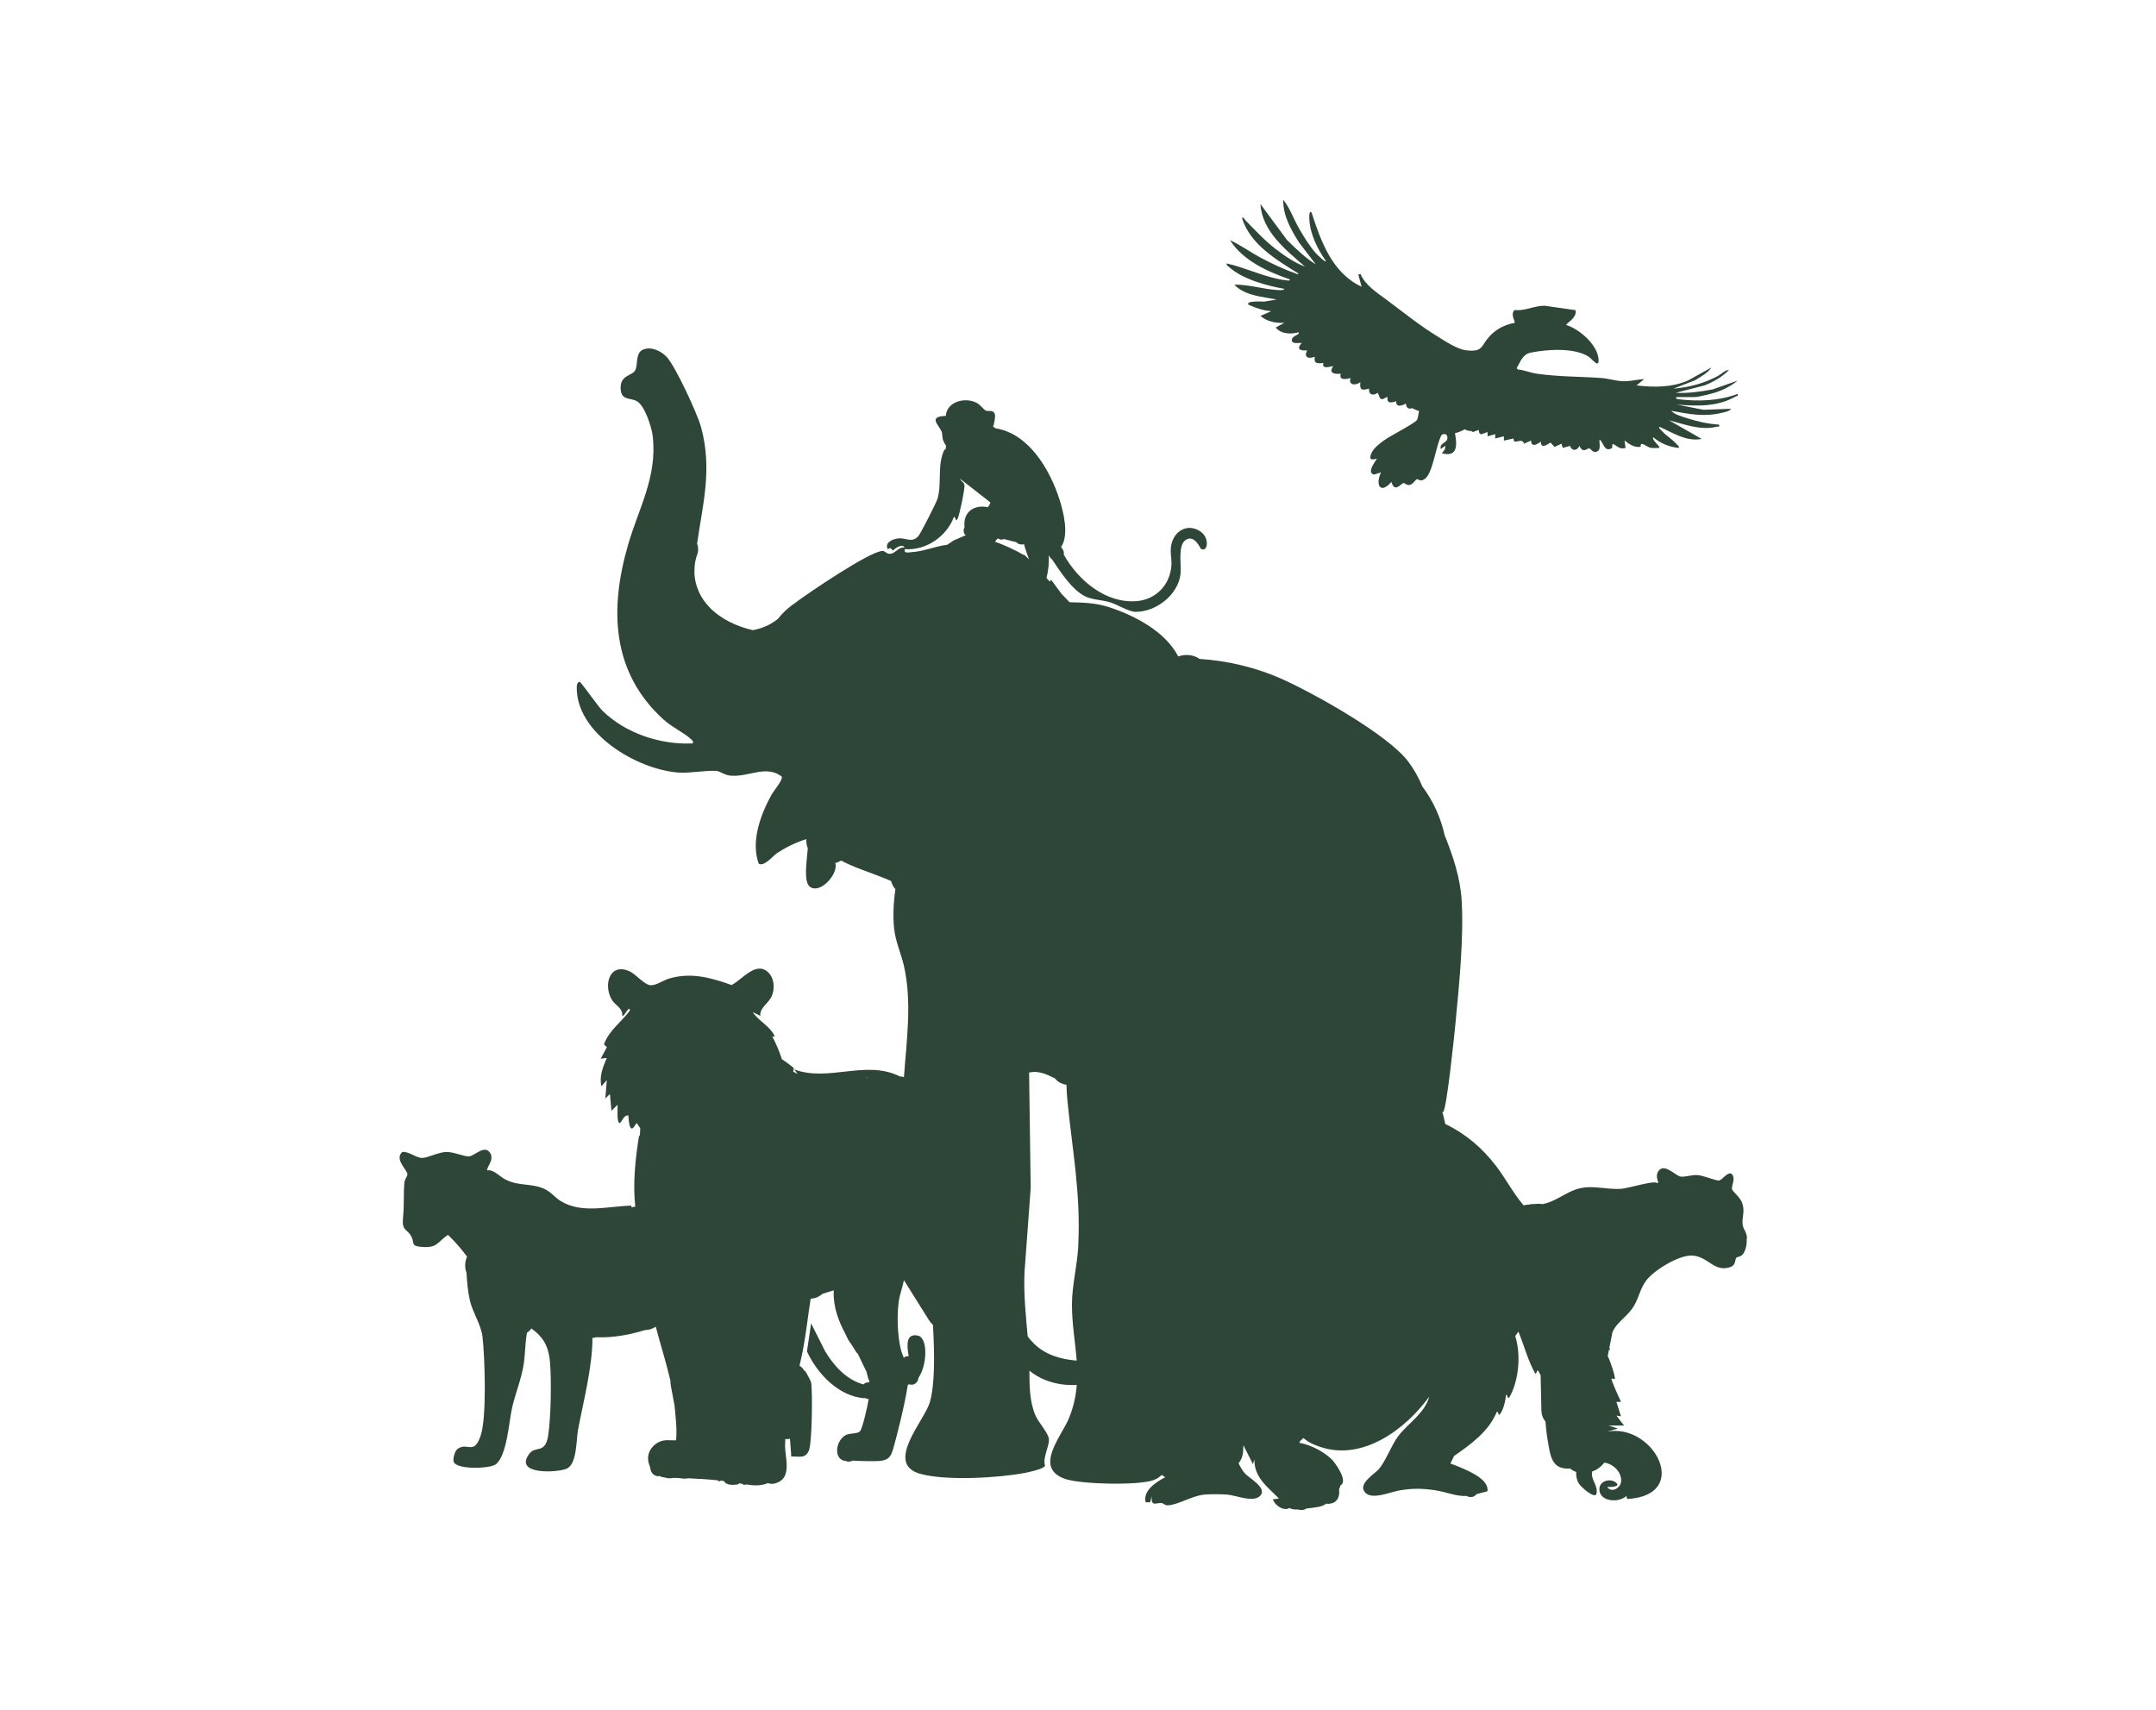 <svg width="232" height="184" viewBox="0 0 232 184" fill="none" xmlns="http://www.w3.org/2000/svg">
<path d="M132.251 28.736C133.737 30.058 136.263 30.735 138.203 31.088C138.123 31.295 137.514 31.211 137.325 31.2C135.815 31.099 134.334 30.601 132.819 30.634C133.91 31.816 135.855 31.934 137.382 32.231L136.039 32.455C135.878 32.466 133.99 32.326 134.346 32.796C135.121 33.138 135.941 33.429 136.802 33.485L135.637 33.995C136.332 34.611 137.296 34.79 138.209 34.74L137.273 35.249C137.841 35.95 138.898 35.989 139.724 35.765C140.011 36.028 138.829 36.123 139.03 36.722C139.133 37.031 139.816 36.874 140.074 36.907C139.477 37.563 139.873 37.764 140.66 37.708C140.258 38.459 140.815 38.66 141.475 38.392C141.366 39.176 141.745 39.108 142.41 39.075C142.169 39.859 143.375 39.349 143.461 39.416C142.927 40.156 143.581 40.285 144.282 40.217C144.041 40.934 144.815 40.833 145.332 40.677C145.062 41.455 145.843 41.522 146.382 41.13C146.285 41.982 146.555 42.054 147.318 41.814C147.249 42.469 147.754 42.637 148.254 42.273L148.518 42.883C148.874 43.096 148.988 42.749 149.304 42.732C149.229 43.471 149.689 43.343 150.24 43.186C150.211 43.869 150.848 43.69 151.279 43.421L151.296 43.488C151.313 43.763 151.457 44.015 151.789 43.964C151.841 43.959 151.881 43.942 151.933 43.925C152.117 44.003 152.3 44.082 152.49 44.166C152.559 44.194 152.633 44.211 152.702 44.216C152.622 44.653 152.559 45.073 152.478 45.191C152.18 45.6 149.637 46.882 148.971 47.364C148.472 47.722 147.84 48.182 147.588 48.753C147.307 49.386 147.45 49.576 148.139 49.352C148.219 49.419 146.933 50.847 147.852 51.072L148.61 50.836C147.978 52.113 148.5 53.273 149.723 51.861C150.085 53.099 150.739 52.029 151.026 51.984C151.175 51.962 151.313 52.253 151.68 52.186C152.065 52.119 152.277 51.648 152.467 51.564C152.57 51.52 152.834 51.917 153.345 51.52C154.229 50.825 154.516 47.818 155.147 46.776C155.509 46.625 155.756 46.737 155.75 47.123C155.75 47.711 154.866 47.627 155.038 48.322L155.503 47.98C155.584 48.366 155.348 48.506 155.153 48.775C156.886 49.246 156.795 47.857 156.565 46.619C156.95 46.529 157.294 46.384 157.615 46.199C157.828 46.333 158.069 46.395 158.31 46.373L158.488 46.496L159.131 46.266C159.131 46.49 159.16 46.72 159.429 46.731L160.072 46.496V46.955L160.893 46.725V47.185L161.829 46.955V47.414L162.885 47.185C162.793 48.014 163.763 46.983 164.004 47.745L164.756 47.409C164.756 48.17 165.393 47.846 165.806 47.521C165.783 48.512 166.799 47.593 166.857 47.633L167.276 48.098L168.028 47.75L168.154 48.198L168.958 47.986C169.13 48.585 169.727 48.523 169.956 47.986C170.352 48.843 170.766 48.243 171.012 48.243C171.116 48.243 171.363 48.674 171.69 48.646C172.361 48.506 172.063 47.806 172.12 47.302C172.62 47.678 172.602 48.702 173.469 48.221L173.521 47.756C174.06 47.986 174.215 48.383 174.921 48.21L174.807 47.409C175.306 47.789 175.88 48.204 176.551 48.081C176.46 47.364 177.223 48.109 177.579 48.182C177.895 48.243 178.228 48.198 178.549 48.204C178.727 48.058 177.694 47.353 177.906 47.061C178.687 47.717 179.622 48.109 180.656 48.204C180.707 47.991 180.529 47.935 180.42 47.806C179.984 47.285 179.261 46.888 178.784 46.322C178.675 46.193 178.503 46.137 178.549 45.925C179.995 46.546 181.436 47.56 183.112 47.235L179.605 45.236C181.252 45.645 182.969 46.35 184.702 45.925C184.897 45.874 185.041 46.036 184.989 45.695C183.807 45.628 182.573 45.342 181.453 44.978C180.931 44.81 180.196 44.608 179.84 44.211C181.775 44.563 183.399 44.9 185.362 44.407C185.644 44.334 186.131 44.25 186.275 43.987L183.296 44.099L180.432 43.533C182.613 43.723 184.806 43.785 186.751 42.676C186.901 42.587 187.044 42.699 186.981 42.39C184.983 43.152 182.716 43.219 180.604 42.962C180.443 42.939 180.231 42.878 180.432 42.732H182.36C182.751 42.732 184.117 42.385 184.553 42.25C185.374 41.993 186.321 41.517 186.981 40.962L184.318 41.898C182.997 42.15 181.666 42.34 180.317 42.273L183.416 41.477C184.386 41.091 185.316 40.57 186.045 39.82C185.678 39.786 185.23 40.262 184.84 40.469C183.365 41.254 181.758 41.69 180.082 41.819L182.383 40.929C183.026 40.531 183.738 40.167 184.174 39.54L181.677 40.929C179.909 41.713 177.998 41.696 176.104 41.477L176.925 40.794C176.138 40.839 175.444 41.052 174.64 41.024C173.888 41.002 173.039 40.727 172.304 40.677C169.939 40.514 167.706 40.553 165.301 40.206C164.819 40.139 163.706 39.758 163.407 39.769L163.355 39.781L163.206 39.624C163.608 38.918 163.849 38.123 164.716 37.949C166.484 37.591 169.371 37.389 170.926 38.369C171.363 38.644 172.126 39.775 172.005 38.576C171.85 37.064 169.945 35.401 168.51 34.964C168.963 34.477 169.646 34.163 169.549 33.379L166.225 32.903C165.1 32.886 164.096 33.496 162.971 33.362C162.563 33.788 162.908 34.275 163.011 34.734C161.903 34.953 161.014 35.395 160.262 36.218C159.326 37.243 159.607 37.899 157.805 37.703C156.812 37.596 155.526 36.722 154.671 36.196C152.759 35.026 150.992 33.592 149.218 32.27C148.173 31.491 146.916 30.707 146.4 29.486L146.164 29.542L146.514 30.853C143.329 29.369 142.135 25.936 141.13 22.866C140.832 22.57 140.889 23.488 140.895 23.611C140.964 25.157 141.779 26.804 142.651 28.058C142.778 28.433 141.67 27.33 141.601 27.257C140.935 26.512 140.281 25.448 139.782 24.58C139.202 23.572 138.817 22.407 138.088 21.494C138.037 23.163 138.909 24.698 139.77 26.076L141.595 28.456C140.436 27.744 139.466 26.776 138.496 25.835L135.632 21.959C135.804 24.888 138.358 26.888 140.424 28.691C139.271 28.265 138.174 27.492 137.21 26.748C136.005 25.812 135.069 24.771 134.013 23.706C133.898 23.589 133.898 23.382 133.64 23.443C134.518 26.294 137.302 27.929 139.724 29.436C139.644 29.593 139.426 29.414 139.317 29.38C138.197 29.016 136.837 28.349 135.787 27.801C134.621 27.19 133.548 26.4 132.354 25.84C133.72 28.025 136.395 29.234 138.789 30.063C138.817 30.265 138.524 30.175 138.392 30.164C136.332 29.94 134.047 28.809 132.01 28.349C131.958 28.568 132.124 28.624 132.256 28.736H132.251Z" fill="#2E4638"/>
<path d="M188 133.284C187.992 133.179 187.976 133.073 187.951 132.968V132.928C187.887 132.71 187.806 132.492 187.684 132.306C187.611 132.136 187.546 131.966 187.522 131.781C187.425 130.94 187.789 130.431 187.49 129.51C187.271 128.823 186.436 128.241 186.379 127.983C186.282 127.571 186.874 126.706 186.266 126.286C185.812 126.165 185.326 127.005 184.953 127.045C184.653 127.07 183.276 126.488 182.636 126.455C181.996 126.423 181.315 126.69 180.837 126.617C180.302 126.536 179.16 125.195 178.511 125.955C178.195 126.326 178.268 126.795 178.455 127.28L178.244 127.304V127.288C177.96 127.045 175.173 127.87 174.541 127.926C172.734 128.08 171.178 127.377 169.396 128.064C168.237 128.508 167.224 129.373 165.96 129.583C165.798 129.55 165.628 129.542 165.441 129.55C165.255 129.558 165.061 129.575 164.874 129.583L164.712 129.567L164.696 129.615C164.526 129.623 164.364 129.639 164.194 129.663C164.113 129.68 164.04 129.704 163.959 129.72L163.886 129.639C162.776 128.322 162.006 126.795 160.977 125.462C159.486 123.522 157.711 122.011 155.515 120.953C155.426 120.508 155.321 120.064 155.199 119.619L155.288 119.684C155.669 119.385 156.504 111.337 156.609 110.214C156.998 106.101 157.533 100.937 157.282 96.873C157.128 94.416 156.35 92.121 155.45 89.867C155.029 87.976 154.211 86.182 153.052 84.631C152.679 83.726 152.193 82.845 151.561 81.988C149.398 79.079 141.376 74.603 137.899 73.051C135.185 71.839 132.082 71.096 129.075 70.91L128.986 70.845C128.289 70.417 127.495 70.393 126.79 70.643C125.405 67.985 122.212 66.304 119.498 65.391C117.91 64.858 116.621 64.85 115.09 64.809C114.798 64.502 114.506 64.195 114.215 63.888L113.104 62.385C113.104 62.385 113.048 62.466 112.983 62.595C112.861 62.466 112.732 62.337 112.61 62.207C112.813 61.423 112.894 60.591 112.853 59.759L112.983 59.969C113.056 60.066 113.129 60.147 113.218 60.211C114.061 61.488 115.373 63.484 116.759 64.171C117.512 64.55 118.566 64.55 119.425 64.809C120.211 65.043 121.467 65.835 122.18 65.843C124.4 65.86 126.766 64.017 127.033 61.787C127.147 60.809 126.693 58.652 127.617 58.086C128.354 57.642 128.889 58.434 129.221 59.064C129.975 59.492 130.194 57.892 129.189 57.205C127.925 56.333 126.515 56.987 126.102 58.393C125.826 59.322 126.102 59.945 126.053 60.817C125.931 62.894 124.424 64.51 122.334 64.688C118.995 64.971 116.005 62.45 114.466 59.678C114.506 59.5 114.482 59.306 114.369 59.153C114.296 59.056 114.247 58.959 114.182 58.862C115.065 57.561 114.433 55.064 114.004 53.739C112.991 50.571 110.714 46.644 107.124 46.095C107.052 46.022 106.971 45.965 106.873 45.925C107.027 45.343 107.133 44.818 107.043 44.551C106.873 44.05 106.339 44.309 106.087 44.188C105.804 44.05 105.536 43.59 105.099 43.355C103.835 42.693 101.874 43.226 101.777 44.753C99.824 44.834 101.007 45.691 101.331 46.458C101.444 46.733 101.331 47.072 101.558 47.549C101.631 47.695 101.72 47.84 101.809 47.977C101.785 48.107 101.768 48.244 101.744 48.373L101.623 48.389C100.82 50.046 101.371 51.993 100.885 53.666C100.772 54.062 99.046 57.456 98.819 57.698C98.122 58.442 97.547 57.9 96.761 57.933C96.129 57.957 95.156 58.369 95.521 59.096L95.821 58.975L96.088 59.25C96.307 59.007 97.101 58.45 97.336 58.926C96.583 58.838 96.323 59.702 95.618 59.589C95.383 59.549 95.205 59.29 94.978 59.29C93.609 59.29 86.77 63.969 85.684 64.793H85.7C84.947 65.278 84.282 65.876 83.723 66.587C83.043 67.144 82.297 67.508 81.389 67.734C81.26 67.767 81.13 67.791 81.009 67.815C79.275 67.411 77.597 66.643 76.358 65.367C75.361 64.341 74.778 63.031 74.721 61.674C74.729 61.375 74.737 61.076 74.761 60.785C74.81 60.405 74.891 60.033 75.029 59.662C75.175 59.282 75.15 58.87 75.013 58.498C75.588 54.401 76.69 50.515 75.434 45.957C75.029 44.487 72.711 39.485 71.755 38.426C71.139 37.755 70.029 37.238 69.154 37.642C68.376 38.006 68.644 39.275 68.368 39.824C68.052 40.479 66.683 40.309 66.788 41.877C66.877 43.105 67.752 42.782 68.498 43.153C69.381 43.598 70.151 46.038 70.248 47.008C70.71 51.395 68.741 54.644 67.582 58.636C65.581 65.544 65.783 72.348 71.423 77.455C72.266 78.223 73.611 78.861 74.316 79.508C74.486 79.661 74.615 79.742 74.559 80.001C71.083 80.178 67.299 78.918 64.811 76.469C64.349 76.017 62.599 73.504 62.42 73.415C62.153 73.286 62.072 73.706 62.064 73.851C61.902 78.885 68.514 82.805 72.979 83.136C74.267 83.233 76.042 82.869 77.095 82.966C77.532 83.007 77.897 83.394 78.586 83.467C80.563 83.669 82.378 82.271 84.12 83.564C84.25 83.976 83.245 85.107 83.002 85.552C81.843 87.685 80.774 90.537 81.641 92.938C82.208 93.325 83.164 92.105 83.642 91.79C84.501 91.224 85.611 90.659 86.77 90.303C86.746 90.643 86.794 90.982 86.924 91.289C86.843 92.533 86.397 94.95 87.199 95.467C88.318 96.194 90.254 94.004 89.881 92.873C90.116 92.824 90.319 92.727 90.497 92.606C92.004 93.398 93.585 93.867 95.351 94.578C95.545 94.659 95.724 94.739 95.894 94.82C95.975 95.151 96.137 95.467 96.372 95.717L96.348 95.733C96.153 97.026 96.08 98.513 96.202 99.83C96.34 101.317 96.98 102.626 97.287 104.016C98.146 107.927 97.555 111.959 97.271 115.902C97.126 115.878 96.972 115.862 96.826 115.838C93.187 114.003 89.128 116.484 85.449 115.078C85.595 115.24 85.708 115.417 85.838 115.587C85.692 115.498 85.53 115.409 85.368 115.329C85.336 115.159 85.441 114.981 85.417 114.941C85.376 114.884 84.525 114.222 84.153 114.003C84.055 113.737 83.966 113.47 83.861 113.212C83.642 112.638 83.391 112.064 83.083 111.531C83.237 111.555 83.44 111.644 83.302 111.385C82.775 110.383 81.592 109.834 80.993 108.913L81.811 109.325C81.73 108.444 82.718 107.967 83.051 107.183C83.399 106.359 83.318 105.244 82.645 104.622C81.333 103.402 79.866 105.422 78.724 106.004C76.471 105.204 74.34 104.598 71.942 105.325C71.366 105.503 70.572 106.068 70.013 106.028C69.324 105.979 68.417 104.824 67.728 104.517C65.508 103.547 64.892 106.149 65.889 107.668C66.237 108.202 67.039 108.501 66.958 109.325C67.161 109.486 67.728 108.072 67.777 108.743C66.853 110.036 65.556 110.828 64.989 112.395L65.305 112.694L64.641 113.931L65.297 113.85C64.892 114.779 64.454 115.878 64.722 116.896L65.297 116.242L65.135 118.221L65.629 117.729L65.799 119.539L66.456 118.884C66.488 119.207 66.318 120.872 66.707 120.856C67.015 120.589 67.112 119.991 67.615 120.04C67.769 122.601 68.376 120.872 68.522 120.864L68.895 121.413C68.879 121.696 68.871 121.979 68.854 122.262L68.773 122.173C68.368 124.694 68.085 127.328 68.36 129.849C68.222 129.865 68.085 129.898 67.947 129.938V129.744C65.443 129.801 62.558 130.657 60.298 129.227C59.617 128.799 59.26 128.193 58.369 127.853C57.016 127.344 55.817 127.627 54.464 126.973C53.799 126.658 53.094 125.801 52.43 125.955C52.276 125.696 53.232 124.847 52.746 124.08C52.154 123.151 51.117 124.355 50.493 124.443C50.023 124.508 48.824 123.959 48.054 123.967C47.163 123.983 46.028 124.613 45.413 124.613C44.788 124.613 43.994 123.894 43.289 123.967C42.406 124.783 43.824 125.866 43.84 126.367C43.84 126.625 43.557 126.892 43.525 127.199C43.395 128.5 43.516 129.599 43.37 130.997C43.217 132.508 43.784 132.201 44.254 133.049C44.659 133.785 44.124 134.092 45.421 134.189C47.066 134.31 47.033 133.704 48.2 132.888C48.953 133.607 49.642 134.391 50.258 135.239C50.007 135.78 49.991 136.427 50.201 136.984C50.258 137.978 50.339 138.972 50.558 139.934C50.866 141.267 51.765 142.544 51.919 143.845C52.178 146.099 52.389 152.523 51.725 154.487C50.987 156.669 50.331 155.149 49.237 155.925C48.953 156.127 48.718 156.951 48.816 157.299C49.083 158.18 52.689 158.067 53.337 157.59C54.553 156.701 54.771 152.935 55.112 151.457C55.46 149.97 56.092 148.418 56.335 146.915C56.53 145.744 56.489 144.572 56.708 143.417C56.902 143.295 57.056 143.142 57.186 142.964C58.231 143.74 59.017 144.588 59.188 146.633C59.349 148.604 59.285 152.548 58.985 154.495C58.669 156.523 57.632 155.545 56.967 156.434C55.249 158.697 59.787 158.503 60.922 158.075C62.105 157.63 61.991 155.012 62.194 153.905C62.704 151.133 63.766 147.109 63.749 143.982C63.879 143.982 64.009 143.95 64.147 143.909C65.937 143.982 67.704 143.659 69.413 143.134C69.835 143.134 70.224 143.004 70.564 142.77C71.075 144.718 71.698 146.657 72.144 148.596C72.144 148.766 72.144 148.936 72.185 149.113C72.322 149.841 72.452 150.568 72.59 151.295C72.703 152.523 72.865 153.76 72.752 155.004C72.42 155.004 72.096 154.988 71.763 154.988C70.702 154.988 69.689 155.909 69.737 157.008C69.754 157.307 69.827 157.59 69.948 157.848C69.997 158.406 70.28 158.858 70.921 158.883C70.88 158.858 70.84 158.818 70.807 158.77C71.042 158.907 71.309 158.988 71.601 159.012C71.82 159.093 72.079 159.117 72.412 159.052C72.412 159.052 72.412 159.052 72.412 159.044C72.655 159.044 72.89 159.052 73.133 159.06C73.392 159.133 73.708 159.149 74.081 159.085C74.502 159.101 74.915 159.125 75.337 159.157C75.361 159.157 75.393 159.157 75.426 159.157C76.034 159.198 76.633 159.238 77.241 159.303C77.265 159.327 77.281 159.351 77.306 159.384C77.435 159.432 77.492 159.408 77.524 159.335C77.646 159.351 77.759 159.359 77.881 159.376C78.092 159.731 78.578 159.909 79.534 159.715C79.51 159.683 79.493 159.65 79.469 159.618C79.599 159.642 79.737 159.658 79.874 159.683C79.923 159.723 79.972 159.763 80.028 159.796L80.32 159.755C81.13 159.885 81.916 159.909 82.645 159.602C82.913 159.723 83.269 159.723 83.723 159.521C85.182 158.891 84.493 156.83 84.477 155.675C84.477 155.4 84.493 155.125 84.501 154.859L84.704 154.875C84.809 154.875 84.906 154.85 85.004 154.834C85.044 155.465 85.117 156.079 85.141 156.741C85.992 156.709 86.665 157.016 87.045 156.087C87.386 155.238 87.451 149.808 87.28 148.766C87.256 148.604 86.681 147.57 86.624 147.521L86.575 147.538C86.494 147.4 86.397 147.279 86.292 147.174C86.219 147.101 86.13 147.029 86.032 146.964C86.154 146.447 86.276 145.922 86.381 145.388C86.737 143.53 86.94 141.631 87.232 139.756C87.702 139.748 88.139 139.554 88.52 139.231C88.925 139.11 89.33 138.988 89.728 138.859L89.711 139.021C89.663 140.693 90.254 142.245 91.048 143.699C91.186 144.047 91.364 144.354 91.575 144.612C91.753 144.895 91.923 145.178 92.11 145.461C92.175 145.558 92.248 145.639 92.32 145.719L93.22 147.578H93.228C93.301 147.861 93.366 148.127 93.439 148.402L93.536 148.58L93.552 148.766H93.471C93.358 148.75 93.252 148.766 93.155 148.822C93.058 148.855 92.977 148.911 92.904 148.984C91.056 148.459 89.768 147.02 88.796 145.429L87.28 142.415L86.835 145.437C87.961 147.861 90.262 150.285 93.058 150.479V150.414L93.123 150.455C93.212 150.511 93.317 150.544 93.422 150.552H93.479C93.317 151.505 92.831 153.598 92.572 153.986C92.345 154.325 91.551 154.212 91.113 154.39C89.93 154.875 89.582 157.121 91.032 157.226C91.137 157.275 91.243 157.307 91.356 157.291C91.526 157.267 91.624 157.258 91.761 157.186C92.393 157.242 94.322 157.258 94.622 157.226C95.594 157.129 95.853 156.806 96.113 155.917C96.477 154.657 97.393 151.053 97.685 149.033L97.806 148.992L97.83 148.968C97.903 148.984 97.968 149.016 98.057 149.016C98.543 149.016 98.795 148.661 98.827 148.281C99.767 146.964 99.897 143.942 98.746 143.724C97.522 143.497 97.547 144.653 97.782 145.946C97.628 145.946 97.474 145.954 97.344 146.043L97.255 146.124C97.117 145.776 96.98 145.437 96.907 145.089C96.566 143.594 96.51 141.574 96.712 140.055C96.801 139.401 97.117 138.52 97.271 137.768C97.522 138.172 97.782 138.584 98.033 138.988C98.511 139.756 98.989 140.524 99.475 141.291L99.516 141.356C99.662 141.59 99.816 141.833 99.962 142.067C100.091 142.269 100.237 142.439 100.391 142.576C100.585 145.849 100.594 149.121 100.043 150.948C99.459 152.895 95.14 157.533 99.03 158.608C101.801 159.376 107.4 159.052 110.268 158.511C110.706 158.43 112.31 158.083 112.456 157.743C112.165 156.863 112.942 155.618 112.869 154.867C112.805 154.196 111.735 153.057 111.427 152.337C110.779 150.826 110.779 149.146 110.771 147.505C111.784 148.338 113.04 148.83 114.385 148.992C114.879 149.057 115.373 149.065 115.868 149.041C115.778 150.18 115.543 151.344 115.049 152.572C114.239 154.576 111.144 157.986 114.652 159.166C116.338 159.731 122.415 159.877 124.1 159.295C124.457 159.174 124.757 158.972 125.016 158.721C125.137 158.81 125.259 158.899 125.389 158.972C124.141 159.61 122.982 160.547 123.282 161.67H123.768L123.93 161.016C123.849 162.236 124.432 161.679 125.008 161.751C125.186 161.776 125.316 162.002 125.64 161.994C126.717 161.978 128.273 160.959 129.618 160.838C130.299 160.782 131.417 160.79 132.098 160.846C133.054 160.927 134.869 161.743 135.606 160.967C136.417 160.119 134.383 159.06 133.929 158.527C133.67 158.212 133.459 157.848 133.281 157.469C133.564 157.121 133.743 156.677 133.767 156.2C133.775 155.974 133.791 155.756 133.799 155.529L134.82 157.557L134.982 157.065C134.95 159.012 136.409 160.022 137.624 161.266L136.968 161.347C137.259 162.155 138.264 162.632 138.75 162.276C138.831 162.317 138.912 162.365 139.01 162.39C139.22 162.446 139.439 162.454 139.658 162.446C139.982 162.527 140.306 162.535 140.565 162.341C141.003 162.293 141.449 162.244 141.878 162.163C142.202 162.107 142.51 161.978 142.769 161.776C142.769 161.8 142.761 161.816 142.753 161.84C143.879 161.864 144.195 161.145 144.098 160.216C144.106 160.2 144.123 160.192 144.131 160.176C144.179 160.079 144.22 159.974 144.236 159.86C145.054 159.44 143.888 157.743 143.474 157.242C142.769 156.394 141.1 155.473 139.844 155.279V155.198H139.868V155.149L139.917 155.061C139.998 154.996 140.306 154.713 140.176 154.81L140.266 154.754C140.654 155.117 141.189 155.416 142.032 155.699C146.643 157.267 151.229 153.824 153.797 150.301C153.295 152.135 151.472 153.186 150.427 154.592C149.714 155.553 149.122 157.234 148.352 158.123C147.915 158.624 146.043 159.699 146.91 160.628C147.664 161.444 149.673 160.539 150.621 160.386C152.047 160.151 153.068 160.167 154.494 160.386C155.613 160.555 156.69 161.048 157.833 160.992C157.833 160.992 157.841 160.992 157.849 161C158.011 161.113 158.286 161.129 158.473 161.081C158.627 161.04 158.781 160.927 158.886 160.79L160.061 160.483C160.199 159.489 158.943 158.77 158.157 158.374C157.533 158.067 156.82 157.759 156.074 157.501L156.471 156.677H156.48C158.286 155.424 160.207 154.042 161.066 151.933C161.341 151.893 161.155 152.572 161.471 152.095C161.803 151.602 162.014 150.713 162.054 150.123C162.265 150.002 162.192 150.778 162.468 150.285C163.367 148.669 163.724 145.913 163.051 143.78C163.164 143.619 163.278 143.457 163.391 143.303C164.007 144.79 164.404 146.398 165.198 147.812C165.441 147.861 165.336 147.158 165.603 147.651C165.668 147.764 165.725 147.885 165.782 147.998C165.806 149.243 165.83 150.487 165.863 151.731C165.871 152.257 166.041 152.669 166.3 152.984C166.357 153.646 166.422 154.309 166.535 154.956C166.827 156.612 166.916 158.18 168.95 158.034C169.153 158.204 169.379 158.325 169.606 158.406C169.59 158.834 169.655 159.262 169.906 159.666C170.109 159.99 171.494 161.275 171.778 160.806C172.021 159.836 171.154 159.311 171.324 158.366C171.827 158.18 172.296 157.848 172.629 157.404C173.52 157.509 174.517 158.357 174.444 159.424C174.403 160.135 173.374 160.725 172.945 159.998C173.155 160.062 174.428 160.014 173.933 159.586C173.309 159.036 172.118 159.343 172.102 160.24C172.086 161.606 174.16 161.776 175.011 160.992L175.092 161.315C182.093 160.943 177.952 153.113 172.945 154.067L174.095 153.735L173.107 153.412H174.76L173.933 152.337L174.428 152.418L173.933 150.859H174.428C174.079 150.115 173.723 149.315 173.439 148.548C173.261 148.063 173.844 148.701 173.763 148.224C173.682 147.707 173.447 147.077 173.269 146.568C173.204 146.366 173.099 146.148 173.001 145.93C173.05 145.695 173.091 145.461 173.139 145.227L173.269 145.332C173.245 145.235 173.204 145.13 173.18 145.025C173.285 144.483 173.39 143.934 173.504 143.392C173.998 142.196 175.181 141.687 175.878 140.443C176.38 139.554 176.526 138.601 177.166 137.776C178.017 136.677 180.545 135.142 181.939 135.118C183.746 135.086 184.394 136.952 186.161 136.37C186.849 136.144 186.655 135.53 186.857 135.336C186.963 135.231 187.295 135.288 187.554 134.964C187.733 134.746 187.959 134.148 187.943 133.744C187.959 133.599 187.968 133.461 187.959 133.316L187.951 133.243L188 133.284ZM93.293 116.032L93.244 115.983H93.39L93.293 116.032ZM91.121 155.731L91.194 155.699L91.372 155.675C91.283 155.683 91.202 155.707 91.121 155.731ZM106.565 54.094C106.509 54.28 106.411 54.442 106.306 54.587C104.864 54.272 103.6 55.064 103.794 56.721C103.673 56.955 103.648 57.221 103.794 57.472L103.916 57.601L102.733 58.11L102.635 58.151C102.4 58.312 102.165 58.466 101.922 58.627C100.65 58.781 99.37 59.347 98.098 59.419C97.757 59.444 97.231 59.589 97.36 59.096C99.662 59.266 101.858 57.731 102.644 55.638C102.862 55.581 102.822 56.316 103.057 55.799C103.267 55.323 103.81 52.705 103.786 52.244C103.762 51.888 103.405 51.807 103.308 51.517L106.573 54.07V54.086L106.565 54.094ZM107.084 58.312L107.197 58.118L107.376 57.941C107.497 58.013 107.635 58.07 107.781 58.07C107.862 58.07 107.959 58.046 108.04 58.013L109.353 58.345C109.572 58.571 109.904 58.644 110.187 58.563C110.309 59.023 110.52 59.613 110.722 60.203C110.617 60.098 110.52 59.993 110.414 59.88C110.293 59.751 110.163 59.694 110.025 59.662C109.515 59.314 107.757 58.506 107.076 58.312H107.084ZM116.03 134.108C115.924 136.128 115.349 138.374 115.349 140.362C115.349 142.52 115.714 144.475 115.859 146.423C114.117 146.285 112.481 145.784 111.281 144.612L111.233 144.556C110.998 144.338 110.779 144.087 110.584 143.804C110.382 141.51 110.139 139.215 110.244 136.904L110.909 127.853L110.738 115.417C111.857 115.199 112.635 115.628 113.502 116.04C113.664 116.234 113.85 116.395 114.028 116.492C114.255 116.613 114.506 116.702 114.757 116.743C114.774 117.316 114.806 117.89 114.863 118.464C115.406 123.951 116.313 128.411 116.022 134.116L116.03 134.108ZM139.901 155.133C139.901 154.964 139.901 154.947 139.901 155.117V155.133Z" fill="#2E4638"/>
</svg>
